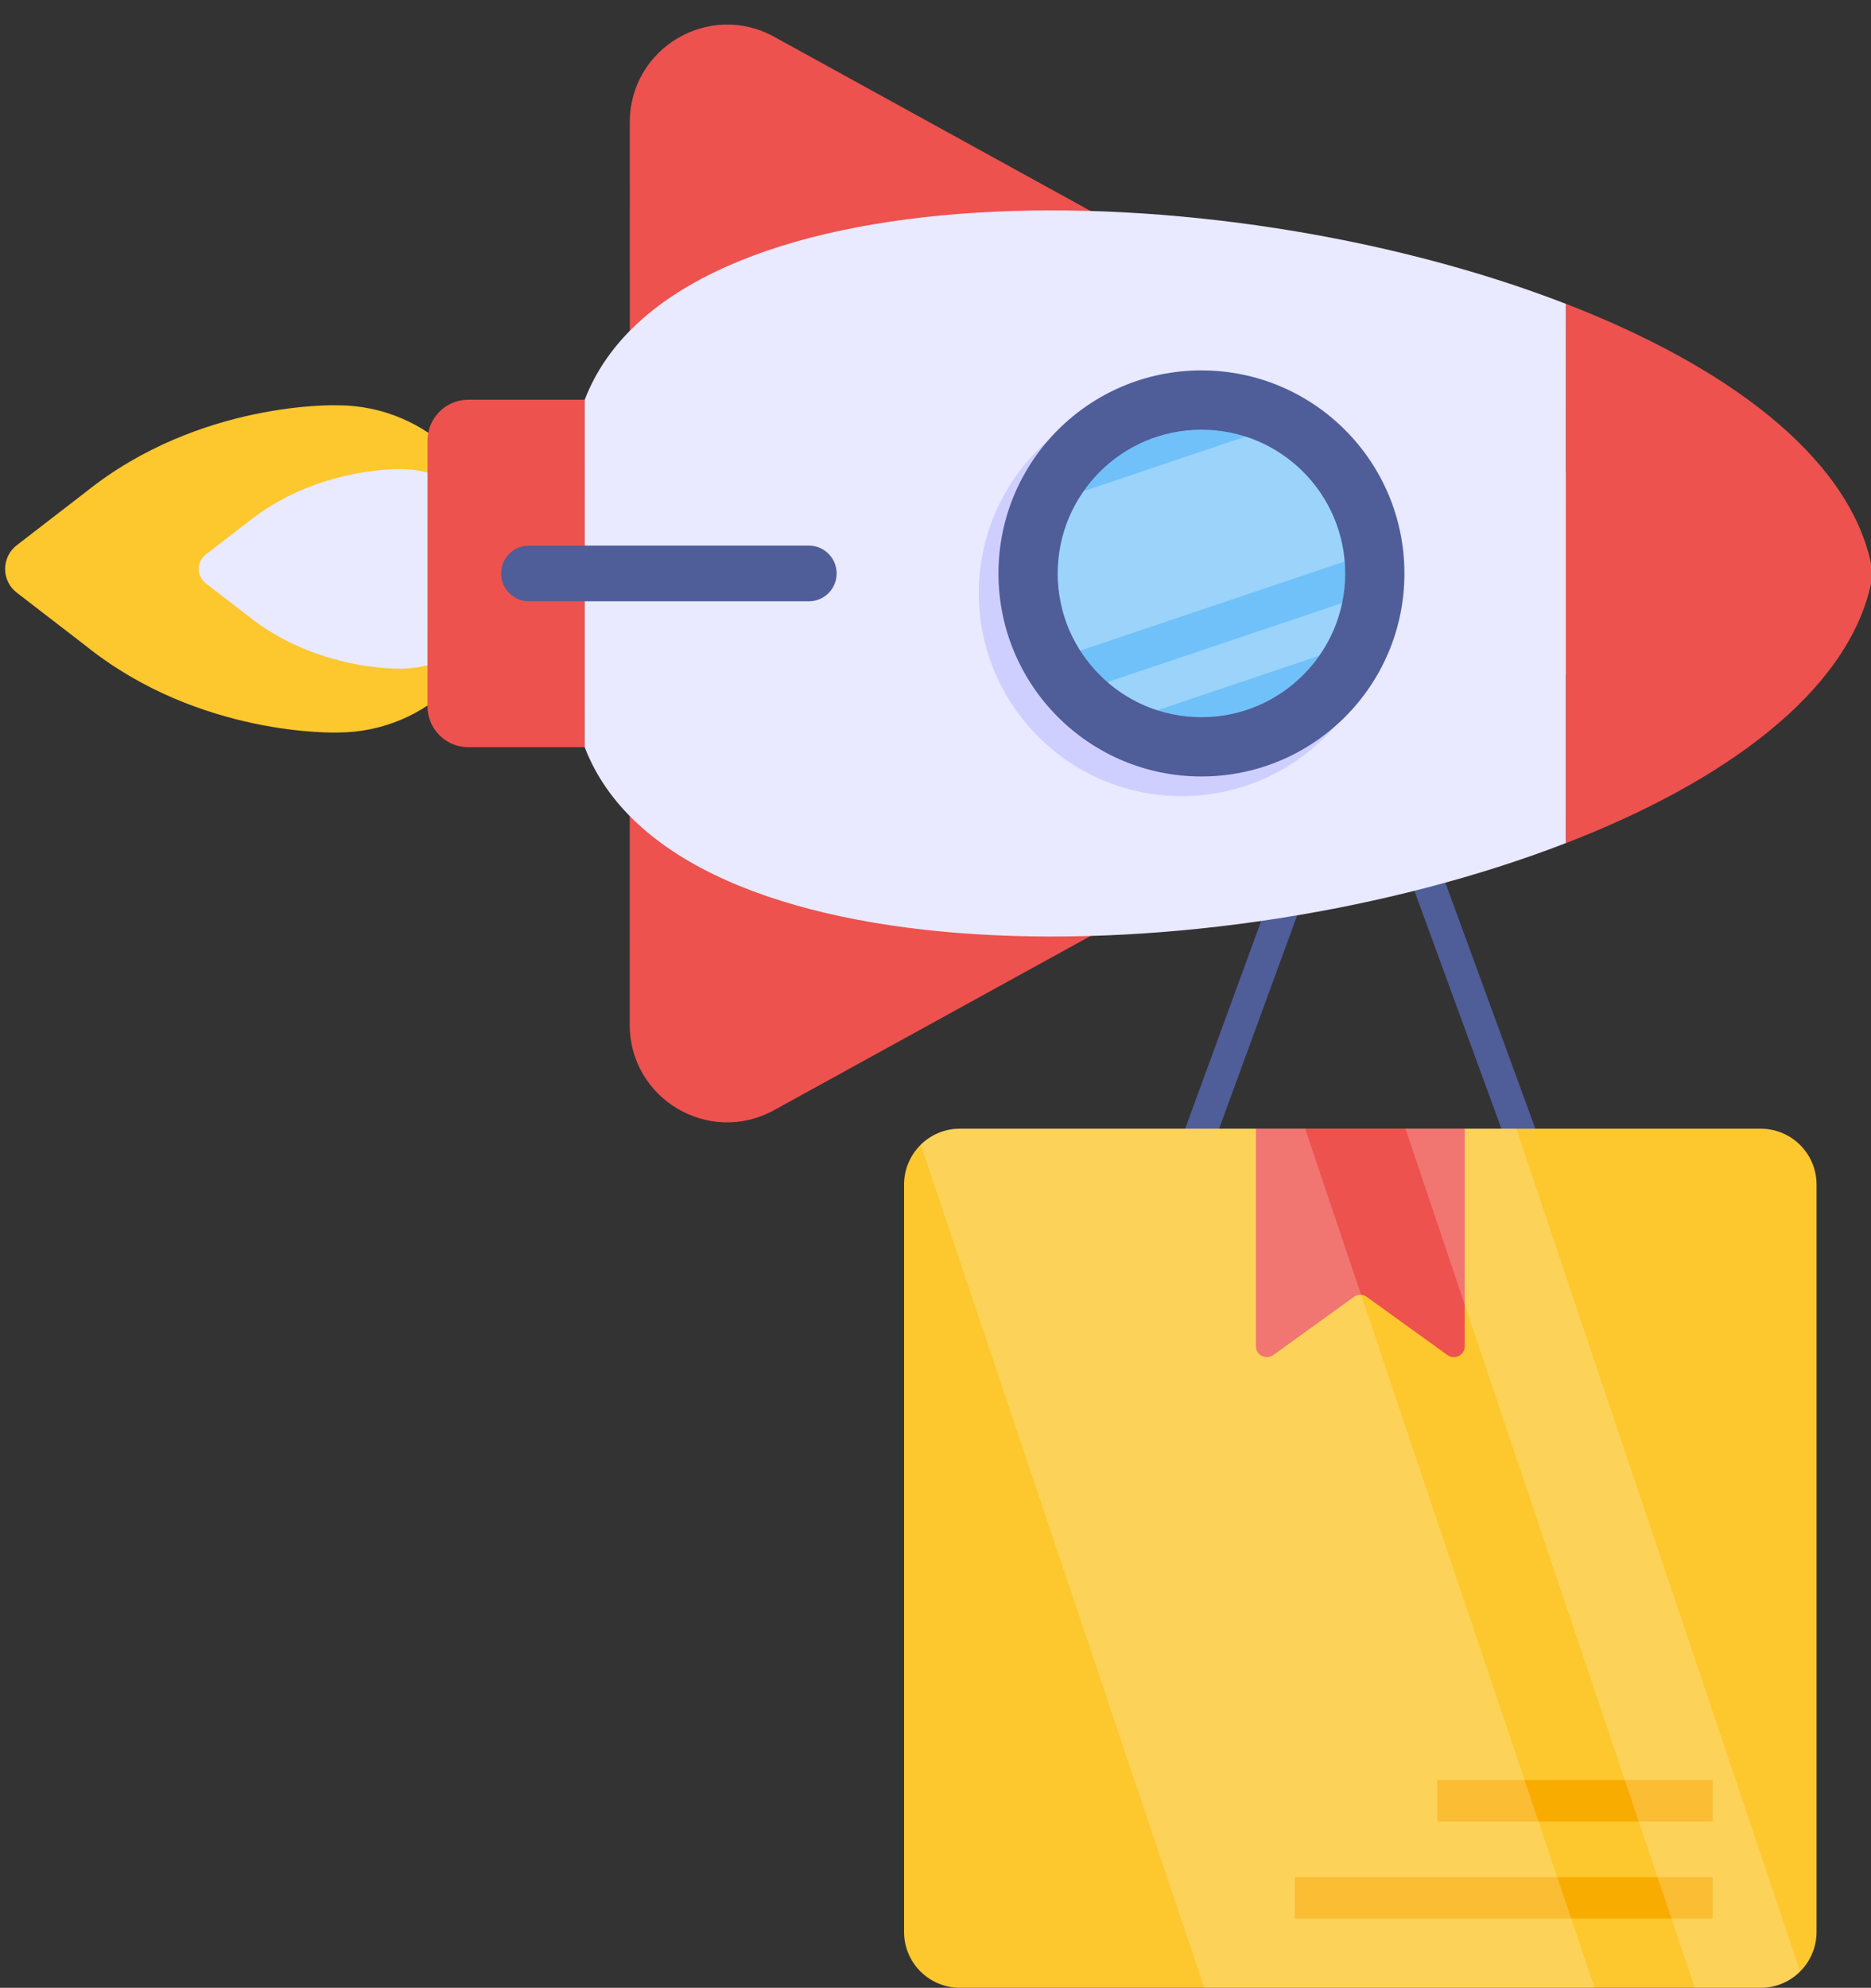 <?xml version="1.0" encoding="UTF-8"?><svg xmlns="http://www.w3.org/2000/svg" xmlns:xlink="http://www.w3.org/1999/xlink" height="64.8" preserveAspectRatio="xMidYMid meet" version="1.0" viewBox="3.4 1.2 61.0 64.8" width="61.0" zoomAndPan="magnify"><rect x="3.4" y="1.2" width="61.0" height="64.8" fill="#333333" stroke="none"/><g><g><g><g id="change1_1"><path d="M47.749,23.384c0.218,0,0.413,0.136,0.488,0.341l6.851,18.724 c0.099,0.27-0.04,0.568-0.31,0.667c-0.268,0.099-0.568-0.04-0.667-0.31 L47.749,25.417l-6.362,17.39c-0.098,0.27-0.396,0.409-0.667,0.31 c-0.27-0.099-0.409-0.397-0.31-0.667l6.85-18.724 C47.336,23.52,47.531,23.384,47.749,23.384z" fill="#4f5d99"/></g></g><g><g><g><g id="change2_1"><path d="M62.625,39.816v24.362C62.625,65.184,61.809,66,60.803,66H34.697 c-1.006,0-1.822-0.816-1.822-1.822V39.816c0-1.006,0.816-1.822,1.822-1.822 h26.106C61.809,37.994,62.625,38.809,62.625,39.816z" fill="#fdc72e"/></g><g id="change3_4"><path d="M51.153,37.994v7.092c0,0.295-0.328,0.455-0.564,0.287 l-2.628-1.895c-0.126-0.093-0.295-0.093-0.421,0l-2.628,1.895 c-0.236,0.168-0.564,0.008-0.564-0.287V37.994H51.153z" fill="#ed524e"/></g></g><g><g id="change4_2"><path d="M50.264 59.226H59.239V60.579H50.264z" fill="#f9ac00"/></g><g id="change4_1"><path d="M45.619 62.392H59.239V63.745H45.619z" fill="#f9ac00"/></g></g><g opacity=".2"><g id="change5_2"><path d="M55.385,66H42.662l-9.246-27.487 c0.333-0.323,0.781-0.521,1.281-0.521h11.255L55.385,66z" fill="#fff"/></g><g id="change5_1"><path d="M62.091,65.469C61.757,65.792,61.31,66,60.799,66h-2.145 l-9.433-28.008h3.613L62.091,65.469z" fill="#fff"/></g></g></g></g></g><g><g><g><g id="change2_2"><path d="M6.196,22.253l-2.248-1.732 c-0.508-0.392-0.508-1.156,0-1.548l2.248-1.734 c3.722-2.989,8.209-2.827,8.209-2.827c2.945,0,5.332,2.389,5.332,5.334 s-2.388,5.333-5.333,5.333C14.404,25.079,9.918,25.242,6.196,22.253z" fill="#fdc72e"/></g><g id="change6_1"><path d="M11.482,21.274l-1.37-1.056 c-0.31-0.239-0.31-0.705,0-0.944l1.371-1.057 c2.269-1.822,5.004-1.723,5.004-1.723c1.795,0,3.251,1.456,3.251,3.252 c-0,1.796-1.456,3.251-3.251,3.251 C16.486,22.997,13.751,23.097,11.482,21.274z" fill="#e9e9ff"/></g><g id="change3_2"><path d="M23.931,34.609l0.003-29.43c0-2.415,2.59-3.946,4.704-2.781 L60.427,19.896L28.635,37.391C26.52,38.555,23.931,37.024,23.931,34.609z" fill="#ed524e"/></g><g id="change3_3"><path d="M54.45,28.687l0.002-17.583c5.188,2.008,9.136,4.909,9.936,8.399 c0.06,0.258,0.06,0.529-0,0.787 C63.587,23.779,59.638,26.68,54.45,28.687z" fill="#ed524e"/></g><g id="change3_1"><path d="M22.463,25.558l-3.795-0 c-0.735-0-1.33-0.596-1.33-1.331l0.001-8.667 c0-0.735,0.596-1.33,1.33-1.33l3.795,0L22.463,25.558z" fill="#ed524e"/></g></g><g><g id="change6_2"><path d="M22.463,25.558l0.001-11.328 c2.93-7.644,20.5-7.574,31.987-3.126l-0.002,17.581 C42.961,33.134,25.391,33.201,22.463,25.558z" fill="#e9e9ff"/></g></g><g id="change7_1"><path d="M41.928,27.153c-3.654-0-6.616-2.964-6.616-6.618 c0-3.656,2.964-6.619,6.617-6.619c3.656,0,6.618,2.964,6.618,6.62 C48.547,24.19,45.584,27.153,41.928,27.153z" fill="#cfcfff"/></g><g id="change1_2"><path d="M42.569,26.512c-3.654-0-6.616-2.964-6.616-6.618 c0-3.656,2.964-6.619,6.617-6.619c3.656,0,6.618,2.964,6.618,6.62 C49.188,23.549,46.225,26.512,42.569,26.512z" fill="#4f5d99"/></g><g id="change8_1"><path d="M42.57,24.58c-2.587-0-4.685-2.099-4.685-4.686 c0-2.589,2.099-4.688,4.686-4.687c2.589,0,4.687,2.099,4.687,4.688 C47.257,22.482,45.159,24.58,42.57,24.58z" fill="#70c1f9"/></g><g id="change1_3"><path d="M29.769,20.802l-9.123-0 c-0.502-0-0.908-0.407-0.908-0.908c0-0.502,0.407-0.908,0.908-0.908 l9.123,0c0.502,0,0.908,0.407,0.908,0.908 c-0,0.25-0.102,0.478-0.266,0.643 C30.247,20.7,30.019,20.802,29.769,20.802z" fill="#4f5d99"/></g></g><g opacity=".3"><g id="change5_3"><path d="M38.618,22.409c-0.467-0.728-0.733-1.59-0.733-2.514 c0-1,0.313-1.929,0.852-2.688l5.273-1.775 c1.764,0.569,3.072,2.155,3.226,4.073L38.618,22.409z" fill="#fff"/></g><g id="change5_4"><path d="M41.131,24.353c-0.605-0.195-1.159-0.508-1.626-0.918l7.648-2.575 c-0.128,0.626-0.385,1.211-0.749,1.718L41.131,24.353z" fill="#fff"/></g></g></g></g></svg>